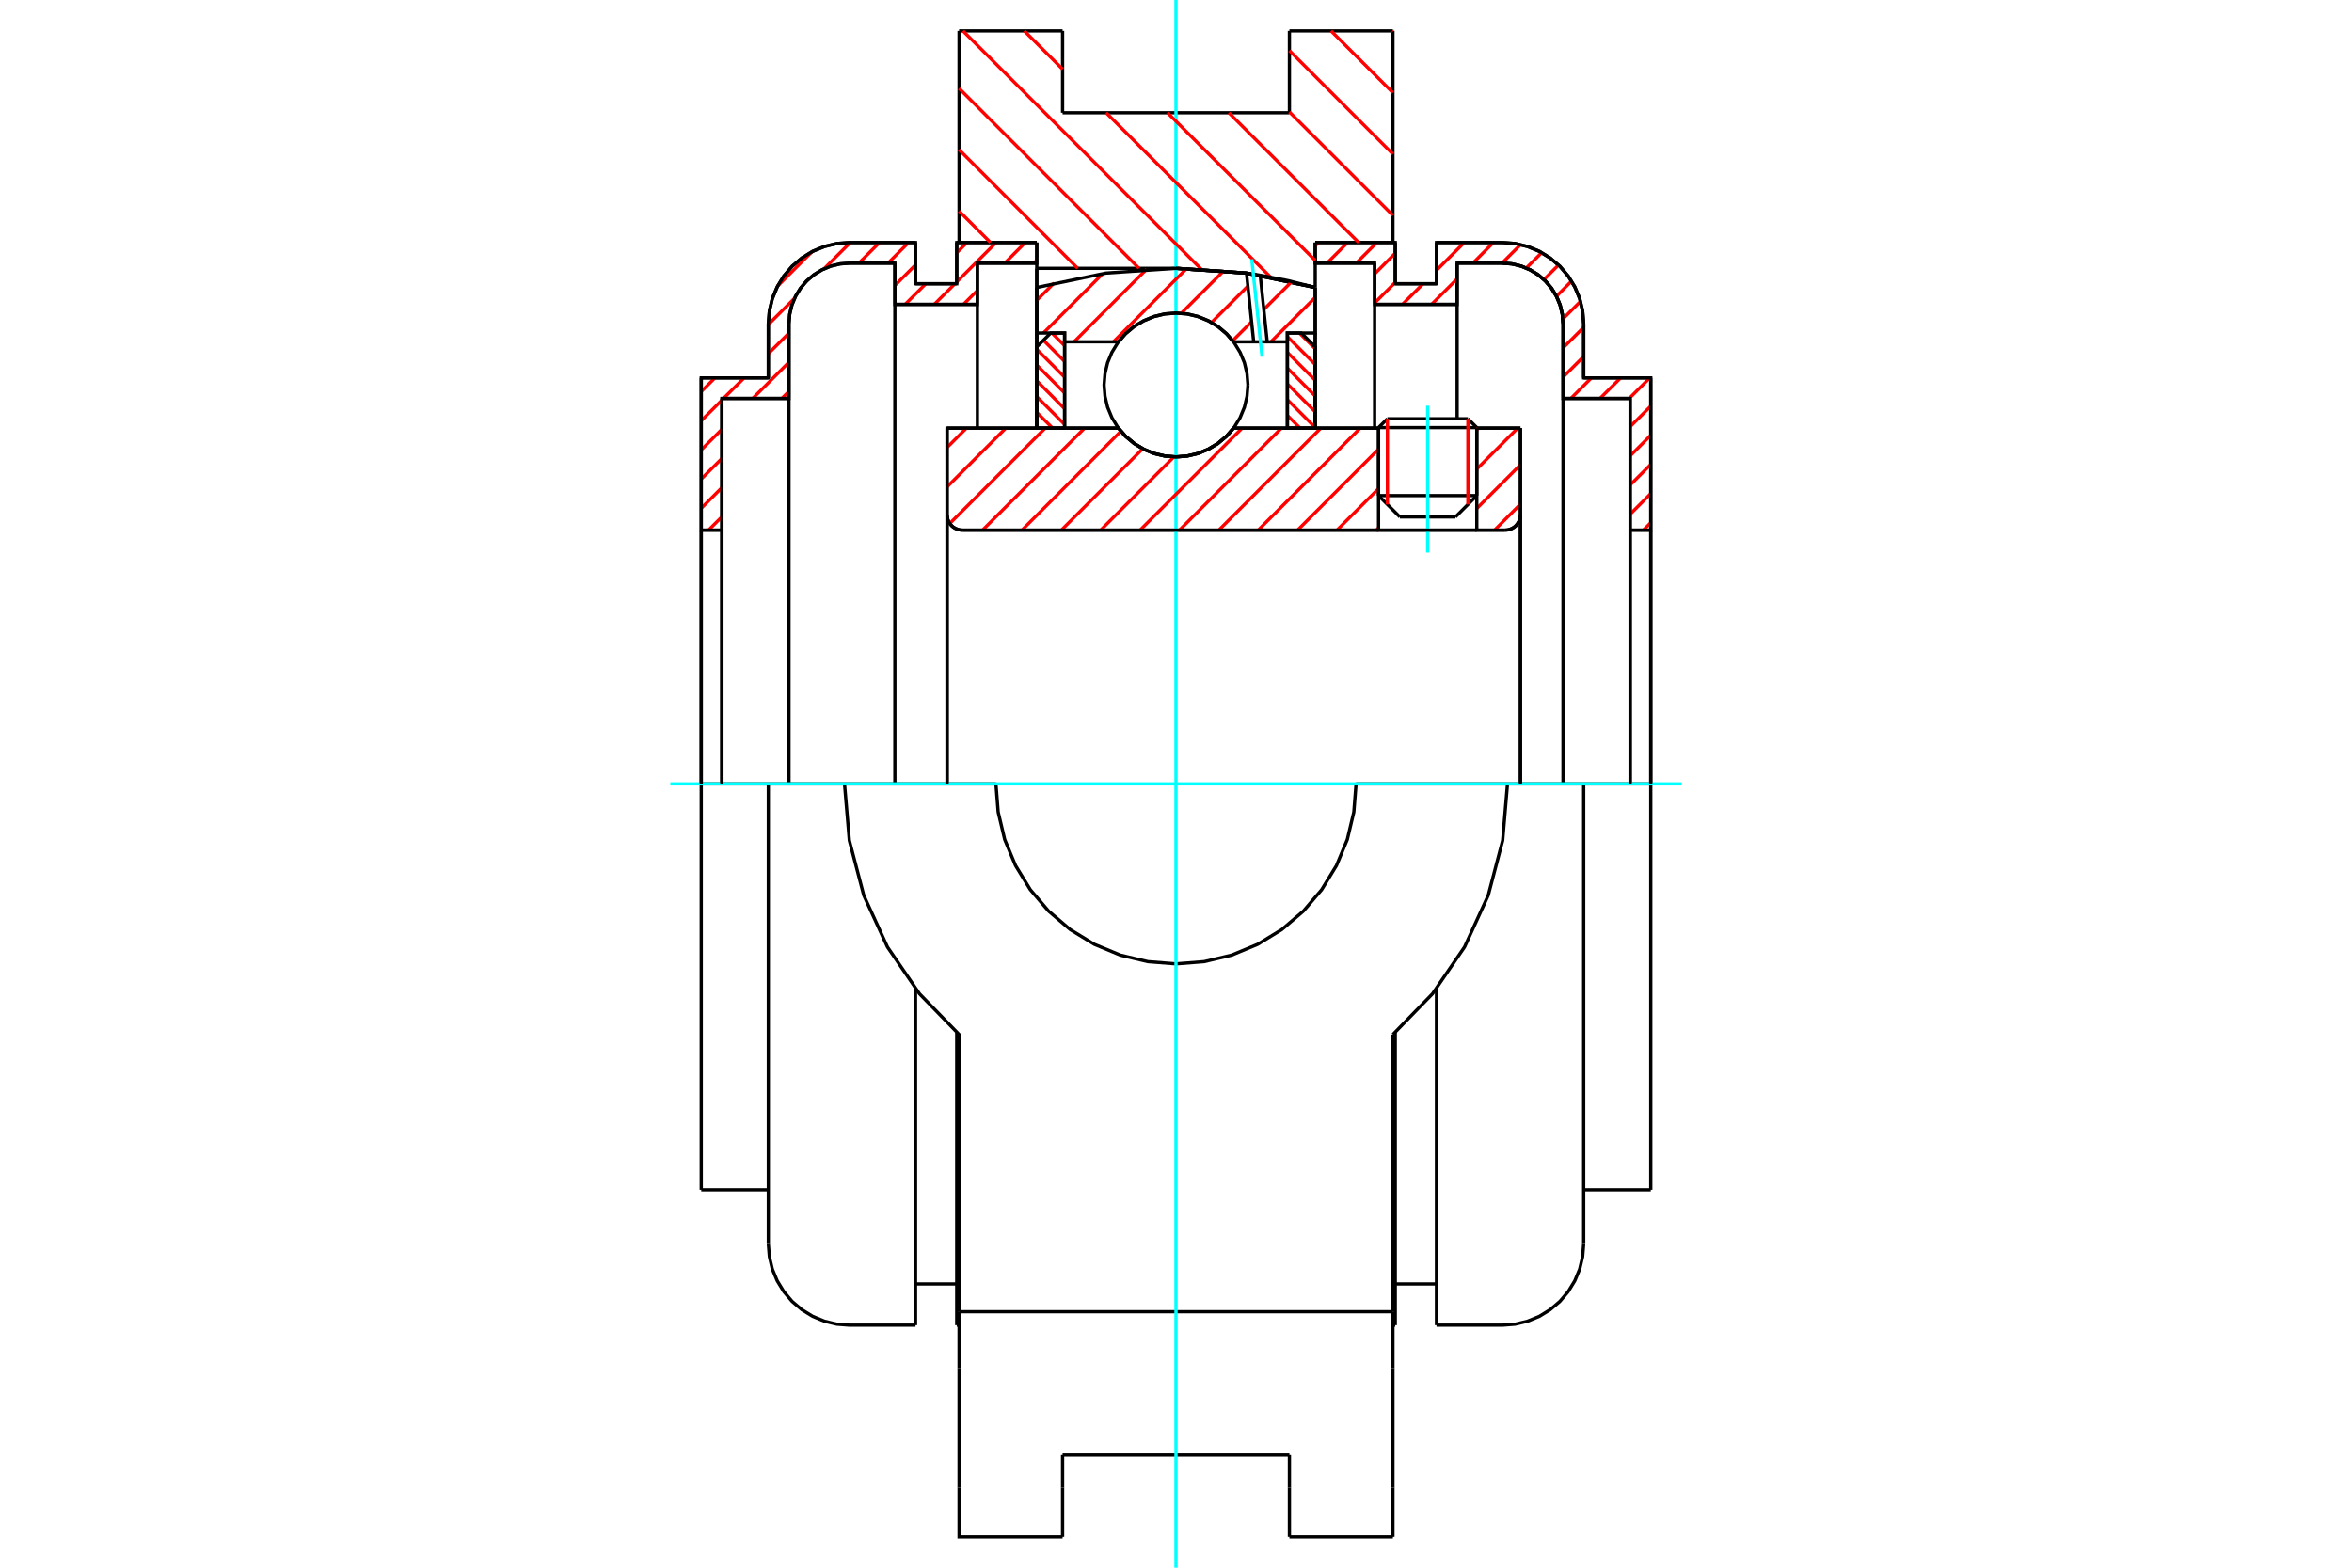 <?xml version="1.0" standalone="no"?>
<!DOCTYPE svg PUBLIC "-//W3C//DTD SVG 1.1//EN"
	"http://www.w3.org/Graphics/SVG/1.1/DTD/svg11.dtd">
<svg xmlns="http://www.w3.org/2000/svg" height="100%" width="100%" viewBox="0 0 36000 24000">
	<rect x="-1800" y="-1200" width="39600" height="26400" style="fill:#FFF"/>
	<g style="fill:none; fill-rule:evenodd" transform="matrix(1 0 0 1 0 0)">
		<g style="fill:none; stroke:#000; stroke-width:50; shape-rendering:geometricPrecision">
			<line x1="22604" y1="6546" x2="21100" y2="6546"/>
			<line x1="21236" y1="6411" x2="22468" y2="6411"/>
			<line x1="21100" y1="7587" x2="22604" y2="7587"/>
			<line x1="22277" y1="7914" x2="21427" y2="7914"/>
			<polyline points="23035,8116 23072,8113 23109,8104 23143,8090 23175,8071 23203,8047 23227,8018 23246,7987 23261,7952 23269,7916 23272,7879"/>
			<line x1="23272" y1="6554" x2="23272" y2="7879"/>
			<line x1="22604" y1="6554" x2="23272" y2="6554"/>
			<line x1="18881" y1="6554" x2="21100" y2="6554"/>
			<polyline points="17119,6554 17231,6682 17362,6791 17508,6878 17665,6943 17831,6982 18000,6995 18169,6982 18335,6943 18492,6878 18638,6791 18769,6682 18881,6554"/>
			<line x1="14496" y1="6554" x2="17119" y2="6554"/>
			<line x1="14496" y1="7879" x2="14496" y2="6554"/>
			<polyline points="14496,7879 14499,7916 14507,7952 14522,7987 14541,8018 14565,8047 14593,8071 14625,8090 14660,8104 14696,8113 14733,8116"/>
			<line x1="23035" y1="8116" x2="14733" y2="8116"/>
			<line x1="23272" y1="7879" x2="23272" y2="12000"/>
			<line x1="14496" y1="7879" x2="14496" y2="12000"/>
			<line x1="21236" y1="6411" x2="21100" y2="6546"/>
			<line x1="22604" y1="6546" x2="22468" y2="6411"/>
			<line x1="22277" y1="7914" x2="22604" y2="7587"/>
			<line x1="21100" y1="7587" x2="21427" y2="7914"/>
			<line x1="21100" y1="6546" x2="21100" y2="7587"/>
			<line x1="22604" y1="7587" x2="22604" y2="6546"/>
			<line x1="21320" y1="473" x2="21320" y2="3713"/>
			<line x1="19736" y1="473" x2="21320" y2="473"/>
			<line x1="19736" y1="1726" x2="19736" y2="473"/>
			<line x1="16264" y1="1726" x2="19736" y2="1726"/>
			<line x1="16264" y1="473" x2="16264" y2="1726"/>
			<line x1="14680" y1="473" x2="16264" y2="473"/>
			<line x1="14680" y1="3713" x2="14680" y2="473"/>
			<line x1="15869" y1="4108" x2="15869" y2="3713"/>
			<line x1="18000" y1="4108" x2="15869" y2="4108"/>
			<polyline points="20131,4401 19076,4181 18000,4108"/>
			<line x1="20131" y1="3713" x2="20131" y2="4401"/>
			<line x1="23074" y1="12000" x2="20756" y2="12000"/>
			<line x1="15244" y1="12000" x2="12926" y2="12000"/>
			<polyline points="15244,12000 15278,12431 15378,12852 15544,13251 15770,13620 16051,13949 16380,14230 16749,14456 17148,14622 17569,14722 18000,14756 18431,14722 18852,14622 19251,14456 19620,14230 19949,13949 20230,13620 20456,13251 20622,12852 20722,12431 20756,12000"/>
			<polyline points="12926,12000 13000,12866 13221,13707 13583,14497 14074,15214 14680,15837 14680,20081"/>
			<line x1="21320" y1="20081" x2="14680" y2="20081"/>
			<line x1="21320" y1="15837" x2="21320" y2="20081"/>
			<polyline points="21320,15837 21926,15214 22417,14497 22779,13707 23000,12866 23074,12000"/>
			<line x1="21320" y1="20943" x2="21320" y2="20081"/>
			<line x1="21320" y1="22775" x2="21320" y2="20943"/>
			<line x1="21320" y1="23527" x2="21320" y2="22775"/>
			<line x1="20131" y1="4401" x2="20131" y2="6554"/>
			<line x1="15869" y1="6554" x2="15869" y2="4108"/>
			<line x1="16264" y1="22775" x2="16264" y2="22274"/>
			<line x1="16264" y1="23527" x2="16264" y2="22775"/>
			<line x1="16264" y1="22274" x2="19736" y2="22274"/>
			<line x1="19736" y1="22775" x2="19736" y2="23527"/>
			<line x1="19736" y1="22274" x2="19736" y2="22775"/>
			<line x1="14680" y1="20943" x2="14680" y2="22775"/>
			<line x1="19736" y1="23527" x2="21320" y2="23527"/>
			<polyline points="14680,22775 14680,23527 16264,23527"/>
			<line x1="14680" y1="20943" x2="14680" y2="20081"/>
			<polyline points="20131,4401 19076,4181 18000,4108"/>
			<line x1="11760" y1="12000" x2="10733" y2="12000"/>
			<line x1="12926" y1="12000" x2="11760" y2="12000"/>
			<line x1="11049" y1="8116" x2="10733" y2="8116"/>
			<line x1="11049" y1="6100" x2="11049" y2="8116"/>
			<line x1="12076" y1="6100" x2="11049" y2="6100"/>
			<line x1="12076" y1="4956" x2="12076" y2="6100"/>
			<polyline points="13003,4029 12858,4040 12717,4074 12582,4130 12458,4206 12348,4300 12253,4411 12177,4535 12121,4669 12087,4811 12076,4956"/>
			<line x1="13697" y1="4029" x2="13003" y2="4029"/>
			<line x1="13697" y1="4660" x2="13697" y2="4029"/>
			<line x1="14960" y1="4660" x2="13697" y2="4660"/>
			<line x1="14960" y1="4029" x2="14960" y2="4660"/>
			<line x1="15869" y1="4029" x2="14960" y2="4029"/>
			<line x1="14644" y1="3713" x2="15869" y2="3713"/>
			<line x1="14644" y1="4344" x2="14644" y2="3713"/>
			<line x1="14013" y1="4344" x2="14644" y2="4344"/>
			<line x1="14013" y1="3713" x2="14013" y2="4344"/>
			<line x1="13003" y1="3713" x2="14013" y2="3713"/>
			<polyline points="13003,3713 12809,3728 12619,3774 12439,3848 12273,3950 12124,4077 11998,4225 11896,4392 11821,4572 11776,4762 11760,4956"/>
			<line x1="11760" y1="5785" x2="11760" y2="4956"/>
			<line x1="10733" y1="5785" x2="11760" y2="5785"/>
			<line x1="10733" y1="8116" x2="10733" y2="5785"/>
			<line x1="10733" y1="18215" x2="10733" y2="12000"/>
			<line x1="11760" y1="19044" x2="11760" y2="12000"/>
			<line x1="15869" y1="4108" x2="15869" y2="6554"/>
			<line x1="14013" y1="20287" x2="14013" y2="15139"/>
			<line x1="14644" y1="20287" x2="14644" y2="15806"/>
			<line x1="10733" y1="8116" x2="10733" y2="12000"/>
			<line x1="11049" y1="8116" x2="11049" y2="12000"/>
			<line x1="12076" y1="6100" x2="12076" y2="12000"/>
			<line x1="13697" y1="4660" x2="13697" y2="12000"/>
			<line x1="14960" y1="4660" x2="14960" y2="6554"/>
			<line x1="10733" y1="18215" x2="11760" y2="18215"/>
			<polyline points="11760,19044 11776,19238 11821,19428 11896,19608 11998,19775 12124,19923 12273,20050 12439,20152 12619,20226 12809,20272 13003,20287 14013,20287"/>
			<line x1="14644" y1="20287" x2="14680" y2="20287"/>
			<line x1="14013" y1="19656" x2="14644" y2="19656"/>
			<line x1="25267" y1="8116" x2="24951" y2="8116"/>
			<line x1="25267" y1="5785" x2="25267" y2="8116"/>
			<line x1="24240" y1="5785" x2="25267" y2="5785"/>
			<line x1="24240" y1="4956" x2="24240" y2="5785"/>
			<polyline points="24240,4956 24224,4762 24179,4572 24104,4392 24002,4225 23876,4077 23727,3950 23561,3848 23381,3774 23191,3728 22997,3713"/>
			<line x1="21987" y1="3713" x2="22997" y2="3713"/>
			<line x1="21987" y1="4344" x2="21987" y2="3713"/>
			<line x1="21356" y1="4344" x2="21987" y2="4344"/>
			<line x1="21356" y1="3713" x2="21356" y2="4344"/>
			<line x1="20131" y1="3713" x2="21356" y2="3713"/>
			<line x1="21040" y1="4029" x2="20131" y2="4029"/>
			<line x1="21040" y1="4660" x2="21040" y2="4029"/>
			<line x1="22303" y1="4660" x2="21040" y2="4660"/>
			<line x1="22303" y1="4029" x2="22303" y2="4660"/>
			<line x1="22997" y1="4029" x2="22303" y2="4029"/>
			<polyline points="23924,4956 23913,4811 23879,4669 23823,4535 23747,4411 23652,4300 23542,4206 23418,4130 23283,4074 23142,4040 22997,4029"/>
			<line x1="23924" y1="6100" x2="23924" y2="4956"/>
			<line x1="24951" y1="6100" x2="23924" y2="6100"/>
			<line x1="24951" y1="8116" x2="24951" y2="6100"/>
			<line x1="24240" y1="12000" x2="23074" y2="12000"/>
			<line x1="25267" y1="12000" x2="24240" y2="12000"/>
			<line x1="24951" y1="12000" x2="24951" y2="8116"/>
			<line x1="23924" y1="12000" x2="23924" y2="6100"/>
			<line x1="25267" y1="12000" x2="25267" y2="8116"/>
			<line x1="25267" y1="12000" x2="25267" y2="18215"/>
			<line x1="22303" y1="6411" x2="22303" y2="4660"/>
			<line x1="21040" y1="6554" x2="21040" y2="4660"/>
			<line x1="21356" y1="15806" x2="21356" y2="20287"/>
			<line x1="21987" y1="15139" x2="21987" y2="20287"/>
			<line x1="24240" y1="12000" x2="24240" y2="19044"/>
			<polyline points="23924,4956 23913,4811 23879,4669 23823,4535 23747,4411 23652,4300 23542,4206 23418,4130 23283,4074 23142,4040 22997,4029"/>
			<line x1="21356" y1="19656" x2="21987" y2="19656"/>
			<polyline points="21987,20287 22997,20287 23191,20272 23381,20226 23561,20152 23727,20050 23876,19923 24002,19775 24104,19608 24179,19428 24224,19238 24240,19044"/>
			<line x1="24240" y1="18215" x2="25267" y2="18215"/>
			<line x1="21320" y1="20287" x2="21356" y2="20287"/>
		</g>
		<g style="fill:none; stroke:#0FF; stroke-width:50; shape-rendering:geometricPrecision">
			<line x1="21852" y1="8459" x2="21852" y2="6211"/>
			<line x1="10260" y1="12000" x2="25740" y2="12000"/>
			<line x1="18000" y1="24000" x2="18000" y2="0"/>
		</g>
		<g style="fill:none; stroke:#F00; stroke-width:50; shape-rendering:geometricPrecision">
			<line x1="25267" y1="8002" x2="25153" y2="8116"/>
			<line x1="25267" y1="7556" x2="24951" y2="7872"/>
			<line x1="25267" y1="7110" x2="24951" y2="7425"/>
			<line x1="25267" y1="6663" x2="24951" y2="6979"/>
			<line x1="25267" y1="6217" x2="24951" y2="6532"/>
			<line x1="25252" y1="5785" x2="24937" y2="6100"/>
			<line x1="24806" y1="5785" x2="24490" y2="6100"/>
			<line x1="24359" y1="5785" x2="24044" y2="6100"/>
			<line x1="24240" y1="5458" x2="23924" y2="5774"/>
			<line x1="24240" y1="5011" x2="23924" y2="5327"/>
			<line x1="24191" y1="4614" x2="23921" y2="4884"/>
			<line x1="24054" y1="4304" x2="23823" y2="4536"/>
			<line x1="23855" y1="4057" x2="23632" y2="4280"/>
			<line x1="23598" y1="3868" x2="23361" y2="4104"/>
			<line x1="23274" y1="3745" x2="22990" y2="4029"/>
			<line x1="22859" y1="3713" x2="22544" y2="4029"/>
			<line x1="22303" y1="4269" x2="21912" y2="4660"/>
			<line x1="22413" y1="3713" x2="21987" y2="4139"/>
			<line x1="21782" y1="4344" x2="21466" y2="4660"/>
			<line x1="21356" y1="4323" x2="21040" y2="4639"/>
			<line x1="21356" y1="3877" x2="21040" y2="4193"/>
			<line x1="21074" y1="3713" x2="20758" y2="4029"/>
			<line x1="20627" y1="3713" x2="20311" y2="4029"/>
			<line x1="20181" y1="3713" x2="20131" y2="3763"/>
		</g>
		<g style="fill:none; stroke:#000; stroke-width:50; shape-rendering:geometricPrecision">
			<polyline points="20131,3713 21356,3713 21356,4344 21987,4344 21987,3713 22997,3713"/>
			<polyline points="24240,4956 24224,4762 24179,4572 24104,4392 24002,4225 23876,4077 23727,3950 23561,3848 23381,3774 23191,3728 22997,3713"/>
			<polyline points="24240,4956 24240,5785 25267,5785 25267,8116 24951,8116 24951,6100 23924,6100 23924,4956 23913,4811 23879,4669 23823,4535 23747,4411 23652,4300 23542,4206 23418,4130 23283,4074 23142,4040 22997,4029 22303,4029 22303,4660 21040,4660 21040,4029 20131,4029 20131,3713"/>
			<line x1="25267" y1="12000" x2="25267" y2="8116"/>
			<line x1="24951" y1="8116" x2="24951" y2="12000"/>
		</g>
		<g style="fill:none; stroke:#F00; stroke-width:50; shape-rendering:geometricPrecision">
			<line x1="15869" y1="3984" x2="15825" y2="4029"/>
			<line x1="15694" y1="3713" x2="15378" y2="4029"/>
			<line x1="14960" y1="4447" x2="14747" y2="4660"/>
			<line x1="15247" y1="3713" x2="14644" y2="4316"/>
			<line x1="14616" y1="4344" x2="14300" y2="4660"/>
			<line x1="11049" y1="7912" x2="10844" y2="8116"/>
			<line x1="14801" y1="3713" x2="14644" y2="3870"/>
			<line x1="14170" y1="4344" x2="13854" y2="4660"/>
			<line x1="11049" y1="7465" x2="10733" y2="7781"/>
			<line x1="14013" y1="4055" x2="13697" y2="4371"/>
			<line x1="12076" y1="5992" x2="11967" y2="6100"/>
			<line x1="11049" y1="7019" x2="10733" y2="7334"/>
			<line x1="13908" y1="3713" x2="13592" y2="4029"/>
			<line x1="12076" y1="5545" x2="11521" y2="6100"/>
			<line x1="11049" y1="6572" x2="10733" y2="6888"/>
			<line x1="13462" y1="3713" x2="13146" y2="4029"/>
			<line x1="12076" y1="5099" x2="11760" y2="5414"/>
			<line x1="11390" y1="5785" x2="11074" y2="6100"/>
			<line x1="11049" y1="6126" x2="10733" y2="6441"/>
			<line x1="13015" y1="3713" x2="12613" y2="4115"/>
			<line x1="12162" y1="4566" x2="11760" y2="4968"/>
			<line x1="10943" y1="5785" x2="10733" y2="5995"/>
			<line x1="12426" y1="3856" x2="11903" y2="4378"/>
		</g>
		<g style="fill:none; stroke:#000; stroke-width:50; shape-rendering:geometricPrecision">
			<polyline points="15869,3713 14644,3713 14644,4344 14013,4344 14013,3713 13003,3713 12809,3728 12619,3774 12439,3848 12273,3950 12124,4077 11998,4225 11896,4392 11821,4572 11776,4762 11760,4956 11760,5785 10733,5785 10733,8116 11049,8116 11049,6100 12076,6100 12076,4956"/>
			<polyline points="13003,4029 12858,4040 12717,4074 12582,4130 12458,4206 12348,4300 12253,4411 12177,4535 12121,4669 12087,4811 12076,4956"/>
			<polyline points="13003,4029 13697,4029 13697,4660 14960,4660 14960,4029 15869,4029 15869,3713"/>
			<line x1="10733" y1="12000" x2="10733" y2="8116"/>
			<line x1="11049" y1="8116" x2="11049" y2="12000"/>
		</g>
		<g style="fill:none; stroke:#F00; stroke-width:50; shape-rendering:geometricPrecision">
			<line x1="21312" y1="473" x2="21320" y2="481"/>
			<line x1="20373" y1="473" x2="21320" y2="1420"/>
			<line x1="19736" y1="775" x2="21320" y2="2359"/>
			<line x1="19736" y1="1714" x2="21320" y2="3298"/>
			<line x1="18809" y1="1726" x2="20796" y2="3713"/>
			<line x1="17870" y1="1726" x2="20131" y2="3987"/>
			<line x1="15678" y1="473" x2="16264" y2="1059"/>
			<line x1="16931" y1="1726" x2="19451" y2="4246"/>
			<line x1="14739" y1="473" x2="18386" y2="4121"/>
			<line x1="14680" y1="1353" x2="17434" y2="4108"/>
			<line x1="14680" y1="2292" x2="16495" y2="4108"/>
			<line x1="14680" y1="3232" x2="15161" y2="3713"/>
		</g>
		<g style="fill:none; stroke:#000; stroke-width:50; shape-rendering:geometricPrecision">
			<polyline points="20131,4401 19076,4181 18000,4108"/>
		</g>
		<g style="fill:none; stroke:#F00; stroke-width:50; shape-rendering:geometricPrecision">
			<line x1="22468" y1="6411" x2="22468" y2="7723"/>
			<line x1="21236" y1="7723" x2="21236" y2="6411"/>
			<line x1="15869" y1="6554" x2="15870" y2="6554"/>
			<line x1="15869" y1="6313" x2="16111" y2="6554"/>
			<line x1="15869" y1="6072" x2="16295" y2="6498"/>
			<line x1="15869" y1="5830" x2="16295" y2="6257"/>
			<line x1="15869" y1="5589" x2="16295" y2="6016"/>
			<line x1="15869" y1="5348" x2="16295" y2="5774"/>
			<line x1="15971" y1="5209" x2="16295" y2="5533"/>
			<line x1="16101" y1="5098" x2="16295" y2="5292"/>
		</g>
		<g style="fill:none; stroke:#000; stroke-width:50; shape-rendering:geometricPrecision">
			<polyline points="16295,6554 16295,5098 16082,5098 15869,5311 15869,6554 16295,6554"/>
		</g>
		<g style="fill:none; stroke:#F00; stroke-width:50; shape-rendering:geometricPrecision">
			<line x1="19889" y1="5098" x2="20131" y2="5339"/>
			<line x1="19705" y1="5154" x2="20131" y2="5580"/>
			<line x1="19705" y1="5395" x2="20131" y2="5822"/>
			<line x1="19705" y1="5636" x2="20131" y2="6063"/>
			<line x1="19705" y1="5878" x2="20131" y2="6304"/>
			<line x1="19705" y1="6119" x2="20131" y2="6545"/>
			<line x1="19705" y1="6360" x2="19899" y2="6554"/>
		</g>
		<g style="fill:none; stroke:#000; stroke-width:50; shape-rendering:geometricPrecision">
			<polyline points="19705,6554 19705,5098 19918,5098 20131,5311 20131,6554 19705,6554"/>
			<polyline points="19101,5894 19087,5721 19047,5553 18981,5394 18891,5247 18779,5115 18647,5003 18500,4913 18340,4847 18172,4806 18000,4793 17828,4806 17660,4847 17500,4913 17353,5003 17221,5115 17109,5247 17019,5394 16953,5553 16913,5721 16899,5894 16913,6066 16953,6234 17019,6394 17109,6541 17221,6672 17353,6784 17500,6875 17660,6941 17828,6981 18000,6995 18172,6981 18340,6941 18500,6875 18647,6784 18779,6672 18891,6541 18981,6394 19047,6234 19087,6066 19101,5894"/>
		</g>
		<g style="fill:none; stroke:#F00; stroke-width:50; shape-rendering:geometricPrecision">
			<line x1="20131" y1="4554" x2="19452" y2="5233"/>
			<line x1="19771" y1="4312" x2="19344" y2="4738"/>
			<line x1="19157" y1="4926" x2="18867" y2="5216"/>
			<line x1="19100" y1="4380" x2="18543" y2="4937"/>
			<line x1="18732" y1="4145" x2="18081" y2="4796"/>
			<line x1="18163" y1="4111" x2="17041" y2="5233"/>
			<line x1="17550" y1="4122" x2="16439" y2="5233"/>
			<line x1="16877" y1="4192" x2="15971" y2="5098"/>
			<line x1="16135" y1="4332" x2="15869" y2="4597"/>
		</g>
		<g style="fill:none; stroke:#000; stroke-width:50; shape-rendering:geometricPrecision">
			<polyline points="15869,6554 15869,5098 15869,4401"/>
			<polyline points="19079,4182 18002,4108 16926,4181 15869,4401"/>
			<polyline points="19289,4214 19184,4197 19079,4182"/>
			<polyline points="20131,4401 19713,4296 19289,4214"/>
			<polyline points="20131,4401 20131,5098 19705,5098 19705,5233 19705,6554"/>
			<polyline points="19705,5233 19396,5233 19189,5233 18881,5233 18769,5105 18638,4996 18492,4909 18335,4845 18169,4806 18000,4793 17831,4806 17665,4845 17508,4909 17362,4996 17231,5105 17119,5233 16295,5233 16295,6554"/>
			<polyline points="16295,5233 16295,5098 15869,5098"/>
			<line x1="20131" y1="5098" x2="20131" y2="6554"/>
		</g>
		<g style="fill:none; stroke:#0FF; stroke-width:50; shape-rendering:geometricPrecision">
			<line x1="19317" y1="5461" x2="19160" y2="3969"/>
		</g>
		<g style="fill:none; stroke:#000; stroke-width:50; shape-rendering:geometricPrecision">
			<line x1="19189" y1="5233" x2="19079" y2="4182"/>
			<line x1="19396" y1="5233" x2="19289" y2="4214"/>
		</g>
		<g style="fill:none; stroke:#F00; stroke-width:50; shape-rendering:geometricPrecision">
			<line x1="23272" y1="7718" x2="22875" y2="8116"/>
			<line x1="23272" y1="7115" x2="22604" y2="7784"/>
			<line x1="23231" y1="6554" x2="22604" y2="7181"/>
			<line x1="22628" y1="6554" x2="22604" y2="6579"/>
			<line x1="21100" y1="8082" x2="21066" y2="8116"/>
			<line x1="21100" y1="7480" x2="20464" y2="8116"/>
			<line x1="21100" y1="6877" x2="19861" y2="8116"/>
			<line x1="20820" y1="6554" x2="19258" y2="8116"/>
			<line x1="20217" y1="6554" x2="18655" y2="8116"/>
			<line x1="19614" y1="6554" x2="18053" y2="8116"/>
			<line x1="19012" y1="6554" x2="17450" y2="8116"/>
			<line x1="17969" y1="6994" x2="16847" y2="8116"/>
			<line x1="17491" y1="6870" x2="16245" y2="8116"/>
			<line x1="17157" y1="6601" x2="15642" y2="8116"/>
			<line x1="16601" y1="6554" x2="15039" y2="8116"/>
			<line x1="15998" y1="6554" x2="14538" y2="8014"/>
			<line x1="15395" y1="6554" x2="14496" y2="7454"/>
			<line x1="14792" y1="6554" x2="14496" y2="6851"/>
		</g>
		<g style="fill:none; stroke:#000; stroke-width:50; shape-rendering:geometricPrecision">
			<line x1="23272" y1="12000" x2="23272" y2="6554"/>
			<polyline points="23035,8116 23072,8113 23109,8104 23143,8090 23175,8071 23203,8047 23227,8018 23246,7987 23261,7952 23269,7916 23272,7879"/>
			<polyline points="23035,8116 22604,8116 22604,6554"/>
			<polyline points="22604,8116 21100,8116 21100,6554"/>
			<line x1="21100" y1="8116" x2="14733" y2="8116"/>
			<polyline points="14496,7879 14499,7916 14507,7952 14522,7987 14541,8018 14565,8047 14593,8071 14625,8090 14660,8104 14696,8113 14733,8116"/>
			<polyline points="14496,7879 14496,6554 14922,6554 17119,6554 17231,6682 17362,6791 17508,6878 17665,6943 17831,6982 18000,6995 18169,6982 18335,6943 18492,6878 18638,6791 18769,6682 18881,6554 21100,6554"/>
			<line x1="22604" y1="6554" x2="23272" y2="6554"/>
			<line x1="14496" y1="12000" x2="14496" y2="7879"/>
		</g>
	</g>
</svg>
